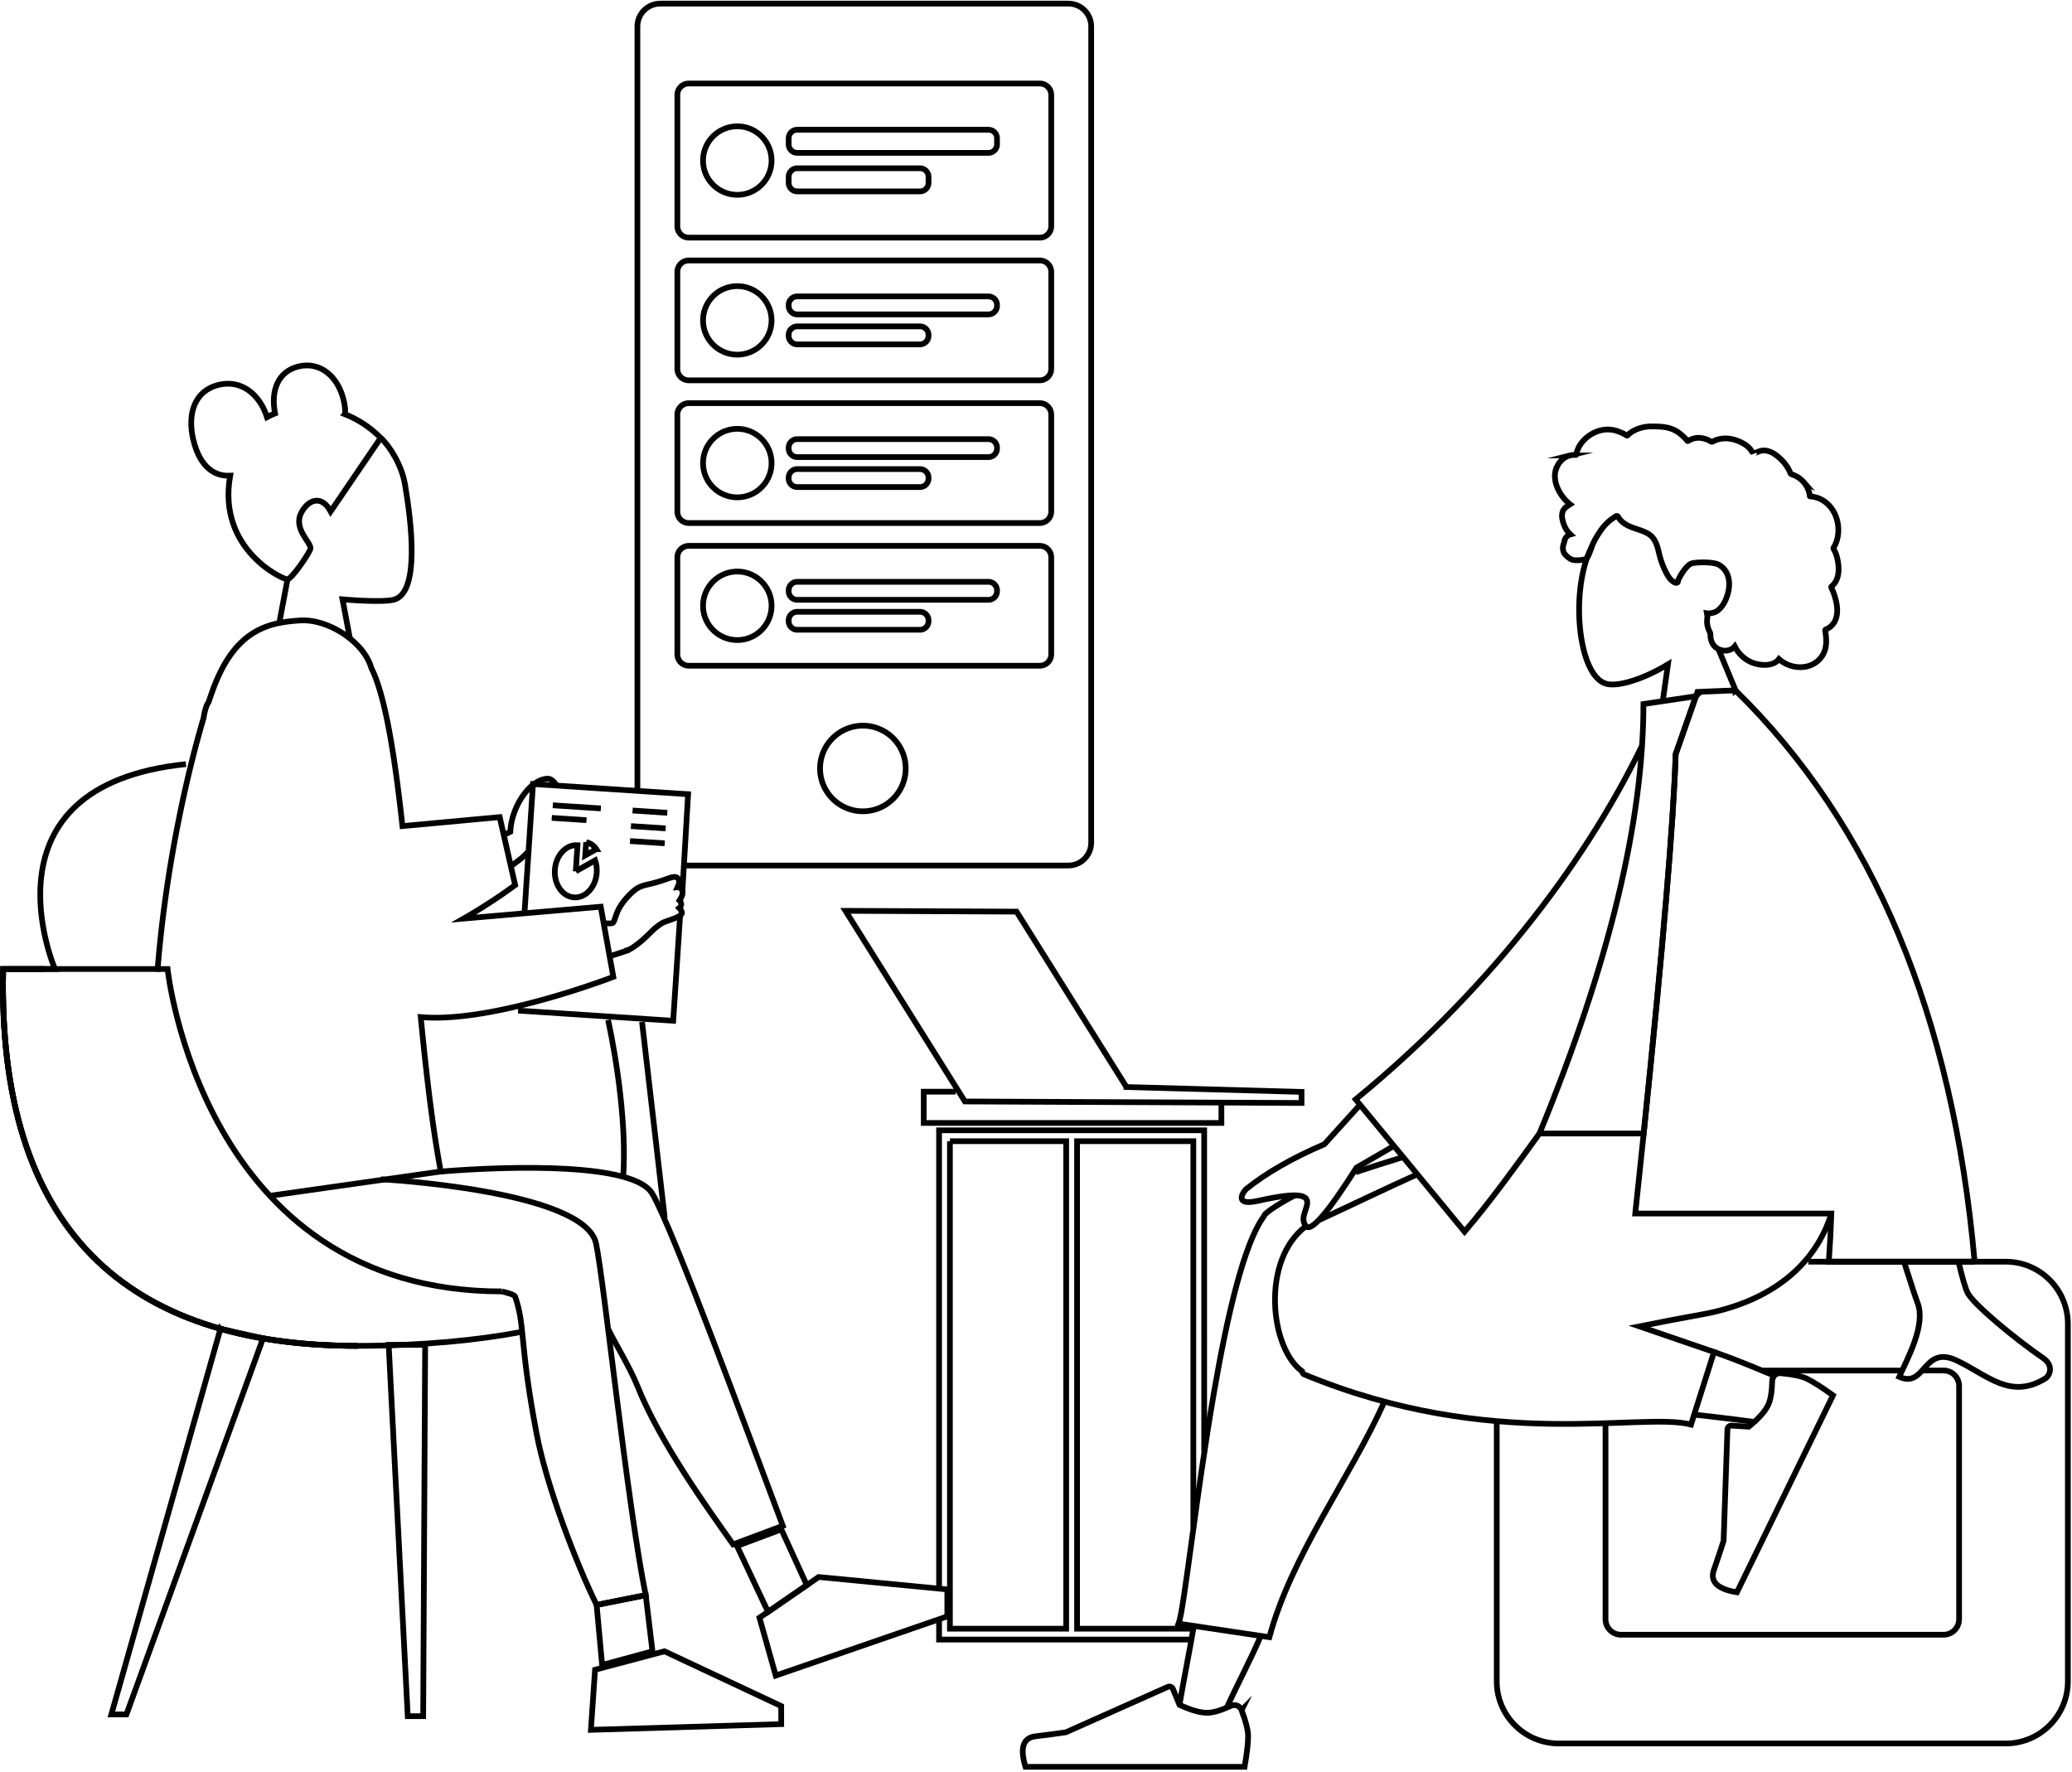 <svg width="726" height="621" fill="none" xmlns="http://www.w3.org/2000/svg"><path d="M223.34 276.84V9.26c0-4.42 3.58-8 8-8h143c4.42 0 8 3.58 8 8v286c0 4.42-3.58 8-8 8H240.11" stroke="#000" stroke-width="2" stroke-miterlimit="10"/><path d="M302.34 284.26c8.284 0 15-6.716 15-15 0-8.284-6.716-15-15-15-8.284 0-15 6.716-15 15 0 8.284 6.716 15 15 15ZM364.34 29.26h-123a4 4 0 0 0-4 4v46a4 4 0 0 0 4 4h123a4 4 0 0 0 4-4v-46a4 4 0 0 0-4-4Z" stroke="#000" stroke-width="2" stroke-miterlimit="10"/><path d="M346.34 45.46h-67a3 3 0 0 0-3 3v2.1a3 3 0 0 0 3 3h67a3 3 0 0 0 3-3v-2.1a3 3 0 0 0-3-3ZM322.34 58.96h-43a3 3 0 0 0-3 3v2.1a3 3 0 0 0 3 3h43a3 3 0 0 0 3-3v-2.1a3 3 0 0 0-3-3ZM258.34 68.26c6.627 0 12-5.373 12-12s-5.373-12-12-12-12 5.373-12 12 5.373 12 12 12ZM364.34 91.26h-123a4 4 0 0 0-4 4v34a4 4 0 0 0 4 4h123a4 4 0 0 0 4-4v-34a4 4 0 0 0-4-4Z" stroke="#000" stroke-width="2" stroke-miterlimit="10"/><path d="M346.34 103.86h-67a3 3 0 0 0-3 3v.3a3 3 0 0 0 3 3h67a3 3 0 0 0 3-3v-.3a3 3 0 0 0-3-3ZM322.34 114.36h-43a3 3 0 0 0-3 3v.3a3 3 0 0 0 3 3h43a3 3 0 0 0 3-3v-.3a3 3 0 0 0-3-3ZM258.34 124.26c6.627 0 12-5.373 12-12s-5.373-12-12-12-12 5.373-12 12 5.373 12 12 12ZM364.34 141.26h-123a4 4 0 0 0-4 4v34a4 4 0 0 0 4 4h123a4 4 0 0 0 4-4v-34a4 4 0 0 0-4-4Z" stroke="#000" stroke-width="2" stroke-miterlimit="10"/><path d="M346.34 153.86h-67a3 3 0 0 0-3 3v.3a3 3 0 0 0 3 3h67a3 3 0 0 0 3-3v-.3a3 3 0 0 0-3-3ZM322.34 164.36h-43a3 3 0 0 0-3 3v.3a3 3 0 0 0 3 3h43a3 3 0 0 0 3-3v-.3a3 3 0 0 0-3-3ZM258.34 174.26c6.627 0 12-5.373 12-12s-5.373-12-12-12-12 5.373-12 12 5.373 12 12 12ZM364.34 191.26h-123a4 4 0 0 0-4 4v34a4 4 0 0 0 4 4h123a4 4 0 0 0 4-4v-34a4 4 0 0 0-4-4Z" stroke="#000" stroke-width="2" stroke-miterlimit="10"/><path d="M346.34 203.86h-67a3 3 0 0 0-3 3v.3a3 3 0 0 0 3 3h67a3 3 0 0 0 3-3v-.3a3 3 0 0 0-3-3ZM322.34 214.36h-43a3 3 0 0 0-3 3v.3a3 3 0 0 0 3 3h43a3 3 0 0 0 3-3v-.3a3 3 0 0 0-3-3ZM258.34 224.26c6.627 0 12-5.373 12-12s-5.373-12-12-12-12 5.373-12 12 5.373 12 12 12ZM427.96 386.98v6.48H323.67V382.5h11.17M329.04 567.67v6.8h88.93m3.96-65.86V396.04h-92.89v160.54m88.55 14.09h-40.2V399.85h40.74v135.46m-85.29-135.46h40.74v170.82h-40.74V399.85ZM77.25 465.59 39.02 600.7h5.28l47.86-131.76-14.91-3.35ZM136.19 471.22l6.68 130.09h5.41l.69-130.1-12.78.01Z" stroke="#000" stroke-width="2" stroke-miterlimit="10"/><path d="M65.16 267.74c-73.75 7.59-45.9 71.79-45.9 71.79l-18.16.01c-2.04 91.51 43.45 132.08 124.22 132.02M213.07 357.36c3.16 14.68 6.52 37.39 5.29 54.94M232.9 426.64l-7.94-68.57" stroke="#000" stroke-width="2" stroke-miterlimit="10"/><path d="M15.72 339.53c-2.58 0-7.01 0-14.61.01-2.04 91.51 43.45 132.08 124.22 132.02 22.54-.02 42.14-2 57.23-4.85M394.69 380.87l-38.5-61.45-59.94-.28 41.84 66.79 39.75.18 78.19.35.01-3.88-61.35-1.71ZM97.86 218.27l2.88-15.29M133.41 153.41c3.34 3.12 7.38 9.75 8.49 16.3 2.32 13.63 5.1 37.27-3.5 40.29-3.81 1.33-18.39 0-18.39 0l2.59 13.71M120.91 145.11c.07-1.49-.07-3.08-.46-4.75-1.94-8.34-8.13-13.76-15.72-11.99-7.33 1.71-9.94 8.5-8.35 16.48-.98.39-1.92.83-2.82 1.31-2.59-8.12-9.04-13.17-16.83-11.35-8.37 1.95-11.18 9.89-9.04 19.1 1.9 8.14 6.2 13.08 12.96 12.77-4.61 25.97 18.73 36.51 20.09 36.31 1.52-.22 7.37-8.71 8.02-10.67.65-1.95-6.22-6.91-3.18-12.7 2.47-4.71 7.17-6.25 10.28-.42l17.54-25.78c-3.83-3.83-8.1-6.55-12.51-8.29l.02-.02ZM213.07 465.59c1.91 4.12 7.61 13.37 10.28 20.06 7.8 19.55 24.39 42.61 33.52 55.48l17.41-6.51c-11.65-30.95-38.68-104.6-45.77-116.45-6.35-10.62-48.08-9.76-74.06-7.69" stroke="#000" stroke-width="2" stroke-miterlimit="10"/><path d="m287.12 553.58 43.81 4.23v7.83l-58.45 20.16-5.22-18.57 19.85-13.64m-.53-2.06-.6.41-19.85 13.64-1.18.81.39 1.38 5.22 18.57.57 2.04 2-.69 58.45-20.16 1.35-.46V556l-1.81-.17-43.81-4.23-.72-.07h-.01Z" fill="#000"/><path d="m273.24 537.13 8.2 17.93-11.91 8.24-9.93-21.07 13.63-5.1m1.04-2.53-17.41 6.51 11.86 25.17 15.23-10.54-9.67-21.14h-.01Z" fill="#000"/><path d="M175.88 452.49c1.48.39 4.35 1.06 4.63 1.87 3.61 10.47 1.34 15.42 7.49 47.89 3.58 18.88 14.09 45.92 21.04 60.08l17.2-3.42c-6.54-32.42-14.58-110.08-17.4-123.23-3.99-18.66-75.35-22.48-75.35-22.48" stroke="#000" stroke-width="2" stroke-miterlimit="10"/><path d="m232.72 579.64 40 18.77v4.72l-64.6 1.94 1.32-19.24 23.28-6.19Zm.19-2.12-.7.19-23.28 6.19-1.38.37-.1 1.43-1.32 19.24-.15 2.2 2.21-.07 64.6-1.94 1.94-.06v-7.93l-1.15-.54-40-18.77-.66-.31h-.01Z" fill="#000"/><path d="m210.98 583.38 17.64-4.8-2.37-19.66-17.2 3.42 1.93 21.04ZM125.32 471.56C44.56 471.62-.94 431.04 1.1 339.53h57.62s11.95 113.04 117.15 112.96M176.51 292.58l2.28-1.15c.21-4.53 2.09-9.77 5.23-13.69 2.55-3.19 5.39-4.85 7.84-4.91 1.18-.03 2.31 1.05 2.94 2.04M178.99 303.51c2.06-1.56 4.27-2.94 5.89-4.99M238.28 321.13l-2.4 36.53-54.35-3.57" stroke="#000" stroke-width="2" stroke-miterlimit="10"/><path d="m183.8 319.51 2.95-44.8 54.35 3.57-2 34" stroke="#000" stroke-width="2" stroke-miterlimit="10"/><path d="m201.75 305.28.6-9.15c-4.05-.27-7.61 3.61-7.94 8.67-.33 5.05 2.68 9.37 6.74 9.63 4.05.27 7.61-3.62 7.94-8.67.1-1.53-.11-2.99-.56-4.3l-6.78 3.82Z" stroke="#000" stroke-width="2" stroke-miterlimit="10"/><path d="m205.39 295.09-.34 4.61 3.88-2.16a5.421 5.421 0 0 0-3.41-2.42l-.13-.03ZM94.56 418.98l59.89-8.51c-2.88-15.11-5.07-34.11-7.03-54.1 25.29 2.26 67.48-14.1 67.48-14.1l-4.42-24.57-48.03 4.15c10.15-5.79 18.05-11.74 18.05-11.74l-5.42-23.81-34.07 3.15c-2.73-24.87-6-45.67-10.92-55.43-2.44-8.85-14.85-17.25-24.94-16.62-11.86.74-23.52 3.6-31.17 26-.3.86-.61 1.74-.91 2.64-.28.38-.5.77-.65 1.17-.52 1.36-.87 2.8-1.07 4.32-5.55 18.67-13.33 51.98-16.19 88.95" stroke="#000" stroke-width="2" stroke-miterlimit="10"/><path d="m213.9 334.97 5.83-1.89v-.11c2.06-.48 6.4-4.35 8.29-6.33 1.12-1.18 2.47-2.28 3.98-3.21 1.37-.85 7.37-2.09 6.94-3.8-.14-.56-.54-1.02-.94-1.45.85-.59.89-2.03.09-2.68.53-.83 1.07-1.71 1.08-2.7 0-.18-.02-.36-.07-.54-.21-.79-.88-1.48-1.68-1.4.47-1.03.89-2.37.08-3.16-.77-.75-2.04-.39-3.04-.02-2.52.94-5.1 1.71-7.72 2.28-2.47.54-3.69 1.22-5.57 2.97-1.67 1.56-3.13 3.35-4.26 5.34-.73 1.29-1.17 2.85-1.68 4.24-.31.85-.46.98-1.48 1.04-.82.05-1.64-.09-2.47-.06M608.16 241.97l-6.03-14.53M557.89 191.28c-7.89 14.7-5.2 45.7 5 48.33 4.07 1.05 12.73-1.52 21.54-6.83l-1.77 12.5" stroke="#000" stroke-width="2" stroke-miterlimit="10"/><path clip-rule="evenodd" d="M545.17 164.6c.68-2.38 2.5-4.41 4.95-5.02a6.19 6.19 0 0 1 1.82-.18c.22 0 .28.07.38-.08.08-.11.08-.39.11-.53.1-.42.22-.83.37-1.23.51-1.36 1.38-2.57 2.41-3.59 1.94-1.9 4.57-3.22 7.3-3.45 1.49-.13 2.98.11 4.39.6.73.25 1.44.56 2.13.91.21.1.88.61 1.09.58.23-.04.69-.61.88-.75 2.32-1.78 5.18-2.48 8.06-2.45 3.26.02 6.39.19 9.11 2.17.57.42 1.12.88 1.64 1.36.27.26.54.52.79.8l.45.51c.24.3.2.39.54.19 1.31-.79 2.82-1.17 4.35-.98.91.11 1.79.38 2.62.74.28.12.94.61 1.25.61.3 0 .95-.45 1.26-.56 1.68-.62 3.48-.77 5.24-.49 1.82.3 3.6 1.02 5.14 2.02.74.48 1.39 1.02 1.91 1.73.22.31.43.64.68.92.15.17.44.34.52.55-.05-.13 1.99-.91 2.18-.96 1.02-.27 2.06-.21 3.07.12 1.88.62 3.5 2.01 4.84 3.44.68.73 1.28 1.54 1.79 2.4.24.41.47.84.67 1.27.1.21.16.47.29.66.17.24.28.25.58.35 1.54.54 2.95 1.45 4.02 2.69a9.248 9.248 0 0 1 2.08 4.41c.02.1.03.49.08.54.08.07.39.04.5.05.41.05.81.12 1.21.21.73.17 1.45.43 2.12.76 2.63 1.3 4.52 3.74 5.44 6.49.97 2.88.95 6.19-.21 9.02-.19.46-.41.9-.67 1.32-.16.26-.21.26-.11.53.12.3.33.59.47.89.45.96.76 1.98.96 3.01.33 1.7.49 3.49.17 5.21-.15.8-.41 1.58-.8 2.29-.2.36-.44.71-.71 1.02-.14.16-.29.32-.44.47-.09.09-.2.16-.28.26-.18.23-.22.04-.13.39.13.48.43.96.61 1.43.19.48.36.97.51 1.47.32 1 .58 2.02.75 3.06.32 1.99.26 4.11-.68 5.94-.4.78-.98 1.47-1.68 2-.34.26-.71.49-1.1.67-.2.1-.46.14-.55.33-.1.21.05.62.08.85.29 2.03.43 4.15-.17 6.14-.55 1.83-1.78 3.44-3.36 4.51-3.08 2.07-7.22 1.96-10.45.3-.84-.43-1.63-.97-2.33-1.6-1.79 2.41-5.47 2.33-8.09 1.65-3.26-.86-5.88-3.12-7.38-6.1-2.06 2.51-6.39 1.69-7.82-1.03a6.49 6.49 0 0 1-.66-2.14c-.05-.39-.02-.78-.06-1.17-.05-.49-.38-.97-.57-1.45-.37-.93-.6-1.89-.61-2.89 0-.52.06-1.03.11-1.55.04-.47-.08-.9-.16-1.36.84.14 1.85-.09 2.64-.33.77-.24 1.5-.86 2.04-1.44 1.27-1.33 2.04-3.07 2.57-4.8 1.16-3.81.69-8.37-3.14-10.46-1.78-.97-7.12-.97-9.25-.49-2.23.51-4.76 5.43-4.89 5.9-.08.29-.04.64-.3.83-.58.42-1.53-.31-1.96-.67-.74-.62-1.26-1.45-1.72-2.28-.99-1.82-1.79-3.78-2.36-5.78-.44-1.54-.71-3.13-1.28-4.63-.57-1.49-1.46-2.83-2.85-3.67-1.51-.92-3.24-1.4-4.9-1.98-1.64-.57-3.26-1.27-4.53-2.49-.28-.27-.55-.55-.78-.87-.18-.25-.35-.72-.62-.88-.42-.25-1.04.39-1.4.62-1.8 1.14-3.3 2.73-4.51 4.47-1.2 1.73-2.19 3.39-2.99 5.33-.59 1.43-.97 3.27-2.01 4.44-.47.52-3.94.84-5.06.38-1.12-.46-2.39-1.65-2.76-2.39-.39-.76-.48-1.6-.31-2.43.1-.49.3-.95.4-1.43.09-.41.17-.79.37-1.16.37-.7 1.01-1.21 1.78-1.42-.8-.74-1.47-1.62-1.92-2.61-.48-1.03-.88-2.27-1-3.4-.09-.91.05-1.86.55-2.65.53-.82 1.46-1.36 2.26-1.88-1.23-.96-2.28-2.13-3.15-3.43-1.68-2.52-2.72-5.7-1.87-8.7l.05.02Z" stroke="#000" stroke-width="2" stroke-miterlimit="10"/><path d="M524.44 498.73v90.37c0 12.03 9.75 21.78 21.78 21.78h156.55c12.03 0 21.78-9.75 21.78-21.78V463.86c0-12.03-9.75-21.78-21.78-21.78h-69.15m39.6 38.12h7.77a5.45 5.45 0 0 1 5.45 5.45v81.68a5.45 5.45 0 0 1-5.45 5.45H568a5.45 5.45 0 0 1-5.45-5.45v-68.57m55.04-18.55h48.51" stroke="#000" stroke-width="2" stroke-miterlimit="10"/><path d="M418.13 570.67c-.89 5.4-3.92 20.97-4.85 26.65m16.59.99c3.73-8.25 8.63-17.42 11.69-24.67m180.89-91.32c-4.98-1.97-11.22-4.87-21.89-8.61m-6.96 21.94c14.44 1.63 18.93 2.28 21.07 2.58M453.67 418.83c-4.1 2.1-10.37 5.95-10.73 7.11-.02.06-.04.13-.05.19-.04.06-.08.11-.12.17-6.96 9.57-12.75 34.71-17.36 61.3-6.39 36.84-10.54 76.45-12.44 81.3l31.8 4.74c7.78-28.84 28.09-55.39 40.31-82.53M491.63 405.42c-4.17 1.26-12.87 4.03-16.63 5.28" stroke="#000" stroke-width="2" stroke-miterlimit="10"/><path d="M457.6 429.63c-15.86 11.84-12.62 42.83-1.34 50.87.07.54.29.9.68 1.06 65.96 27.34 118.14 12.99 135.57 17.58l8.06-25.43-26.14-8.97c7.92-1.59 15.21-3 21.45-4.1 24.78-4.35 40.32-17.56 45.8-35.43M496.6 411.45c-10.68 4.8-25.68 12.02-34.58 16.11" stroke="#000" stroke-width="2" stroke-miterlimit="10"/><path clip-rule="evenodd" d="M623.94 481.14c4.32.41 7.39 1.06 9.2 1.95 2.21 1.08 5.25 3.01 9.12 5.81-1.25 2.56-12.47 25.56-33.66 69.01-6.8-1.1-9.5-3.69-8.09-7.79 1.41-4.09 2.55-7.51 3.42-10.25l1.34-39.05c.03-.75.66-1.34 1.41-1.31h.04l6.01.38c3.41-2.76 5.67-5.26 6.76-7.5.89-1.82 1.38-4.68 1.47-8.6.04-1.5 1.28-2.69 2.79-2.66.06 0 .13 0 .19.01ZM435.04 599.18c1.52 4.07 2.28 7.11 2.28 9.13 0 2.45-.41 6.04-1.23 10.75h-76.78c-2-6.6-.84-10.16 3.46-10.68 4.3-.53 7.87-1 10.71-1.42l35.69-15.91c.69-.31 1.49 0 1.8.69 0 .01.01.02.02.04l2.29 5.56c3.98 1.86 7.21 2.79 9.7 2.79 2.02 0 4.81-.82 8.37-2.45 1.37-.63 2.98-.03 3.61 1.34.03.06.05.12.07.18l.01-.02Z" stroke="#000" stroke-width="2" stroke-miterlimit="10"/><path d="m476.55 387.09-12.51 13.83c-11.22 4.79-20.41 10.07-27.58 15.85-1.61 1.94-3.37 5.67 4.22 4 7.58-1.67 15.63-3.08 17.06-.61 1.43 2.47-2.77 6.24-.14 9.47 1.76 2.15 7.66-4.69 17.72-20.53l13.1-7.59m178.71 40.58c2.63 8.24 4.2 12.99 4.7 14.25 3.15 7.81-3.52 19.7-6.37 26.08 9.28 4.15 8.29-11.23 20.01-5.78 10.69 4.97 18.82 13.98 31.17 6.36 1.52-.94 3.18-4.46-.84-7.22-10.02-6.87-24.45-18.89-26.4-22.84-.78-1.58-1.83-5.17-3.15-10.78" stroke="#000" stroke-width="2" stroke-miterlimit="10"/><path d="M575.36 261.25c-21.04 43.39-56.08 87.68-100.36 123.96l38.16 46.36c9.01-10.52 18.55-23.78 26.25-34.42" stroke="#000" stroke-width="2" stroke-miterlimit="10"/><path d="m594.24 243.94-18.4 2.74c0 41.27-12.14 91.43-36.43 150.48h36.51c6.76-65.18 10.49-109.49 11.2-132.89l7.11-20.32.01-.01Z" stroke="#000" stroke-width="2" stroke-miterlimit="10"/><path d="M691.88 442.08c-7.64-86.22-35.55-152.92-83.72-200.11l-.03.02s0-.01-.01-.02h-2.06c-2.47.09-6.23.24-11.29.46l-.53 1.51-7.11 20.32c-.71 23.4-4.45 67.71-11.2 132.89-.93 8.96-1.91 18.3-2.96 28.05h68.71c-.18 5.57-.48 11.2-.89 16.87h51.09v.01ZM193.7 282.16l16.83 1.1M193.33 286.57l12.16.8M221.08 289.45l12.16.8M221.65 283.99l12.16.8M220.74 294.69l12.16.79" stroke="#000" stroke-width="2" stroke-miterlimit="10"/></svg>